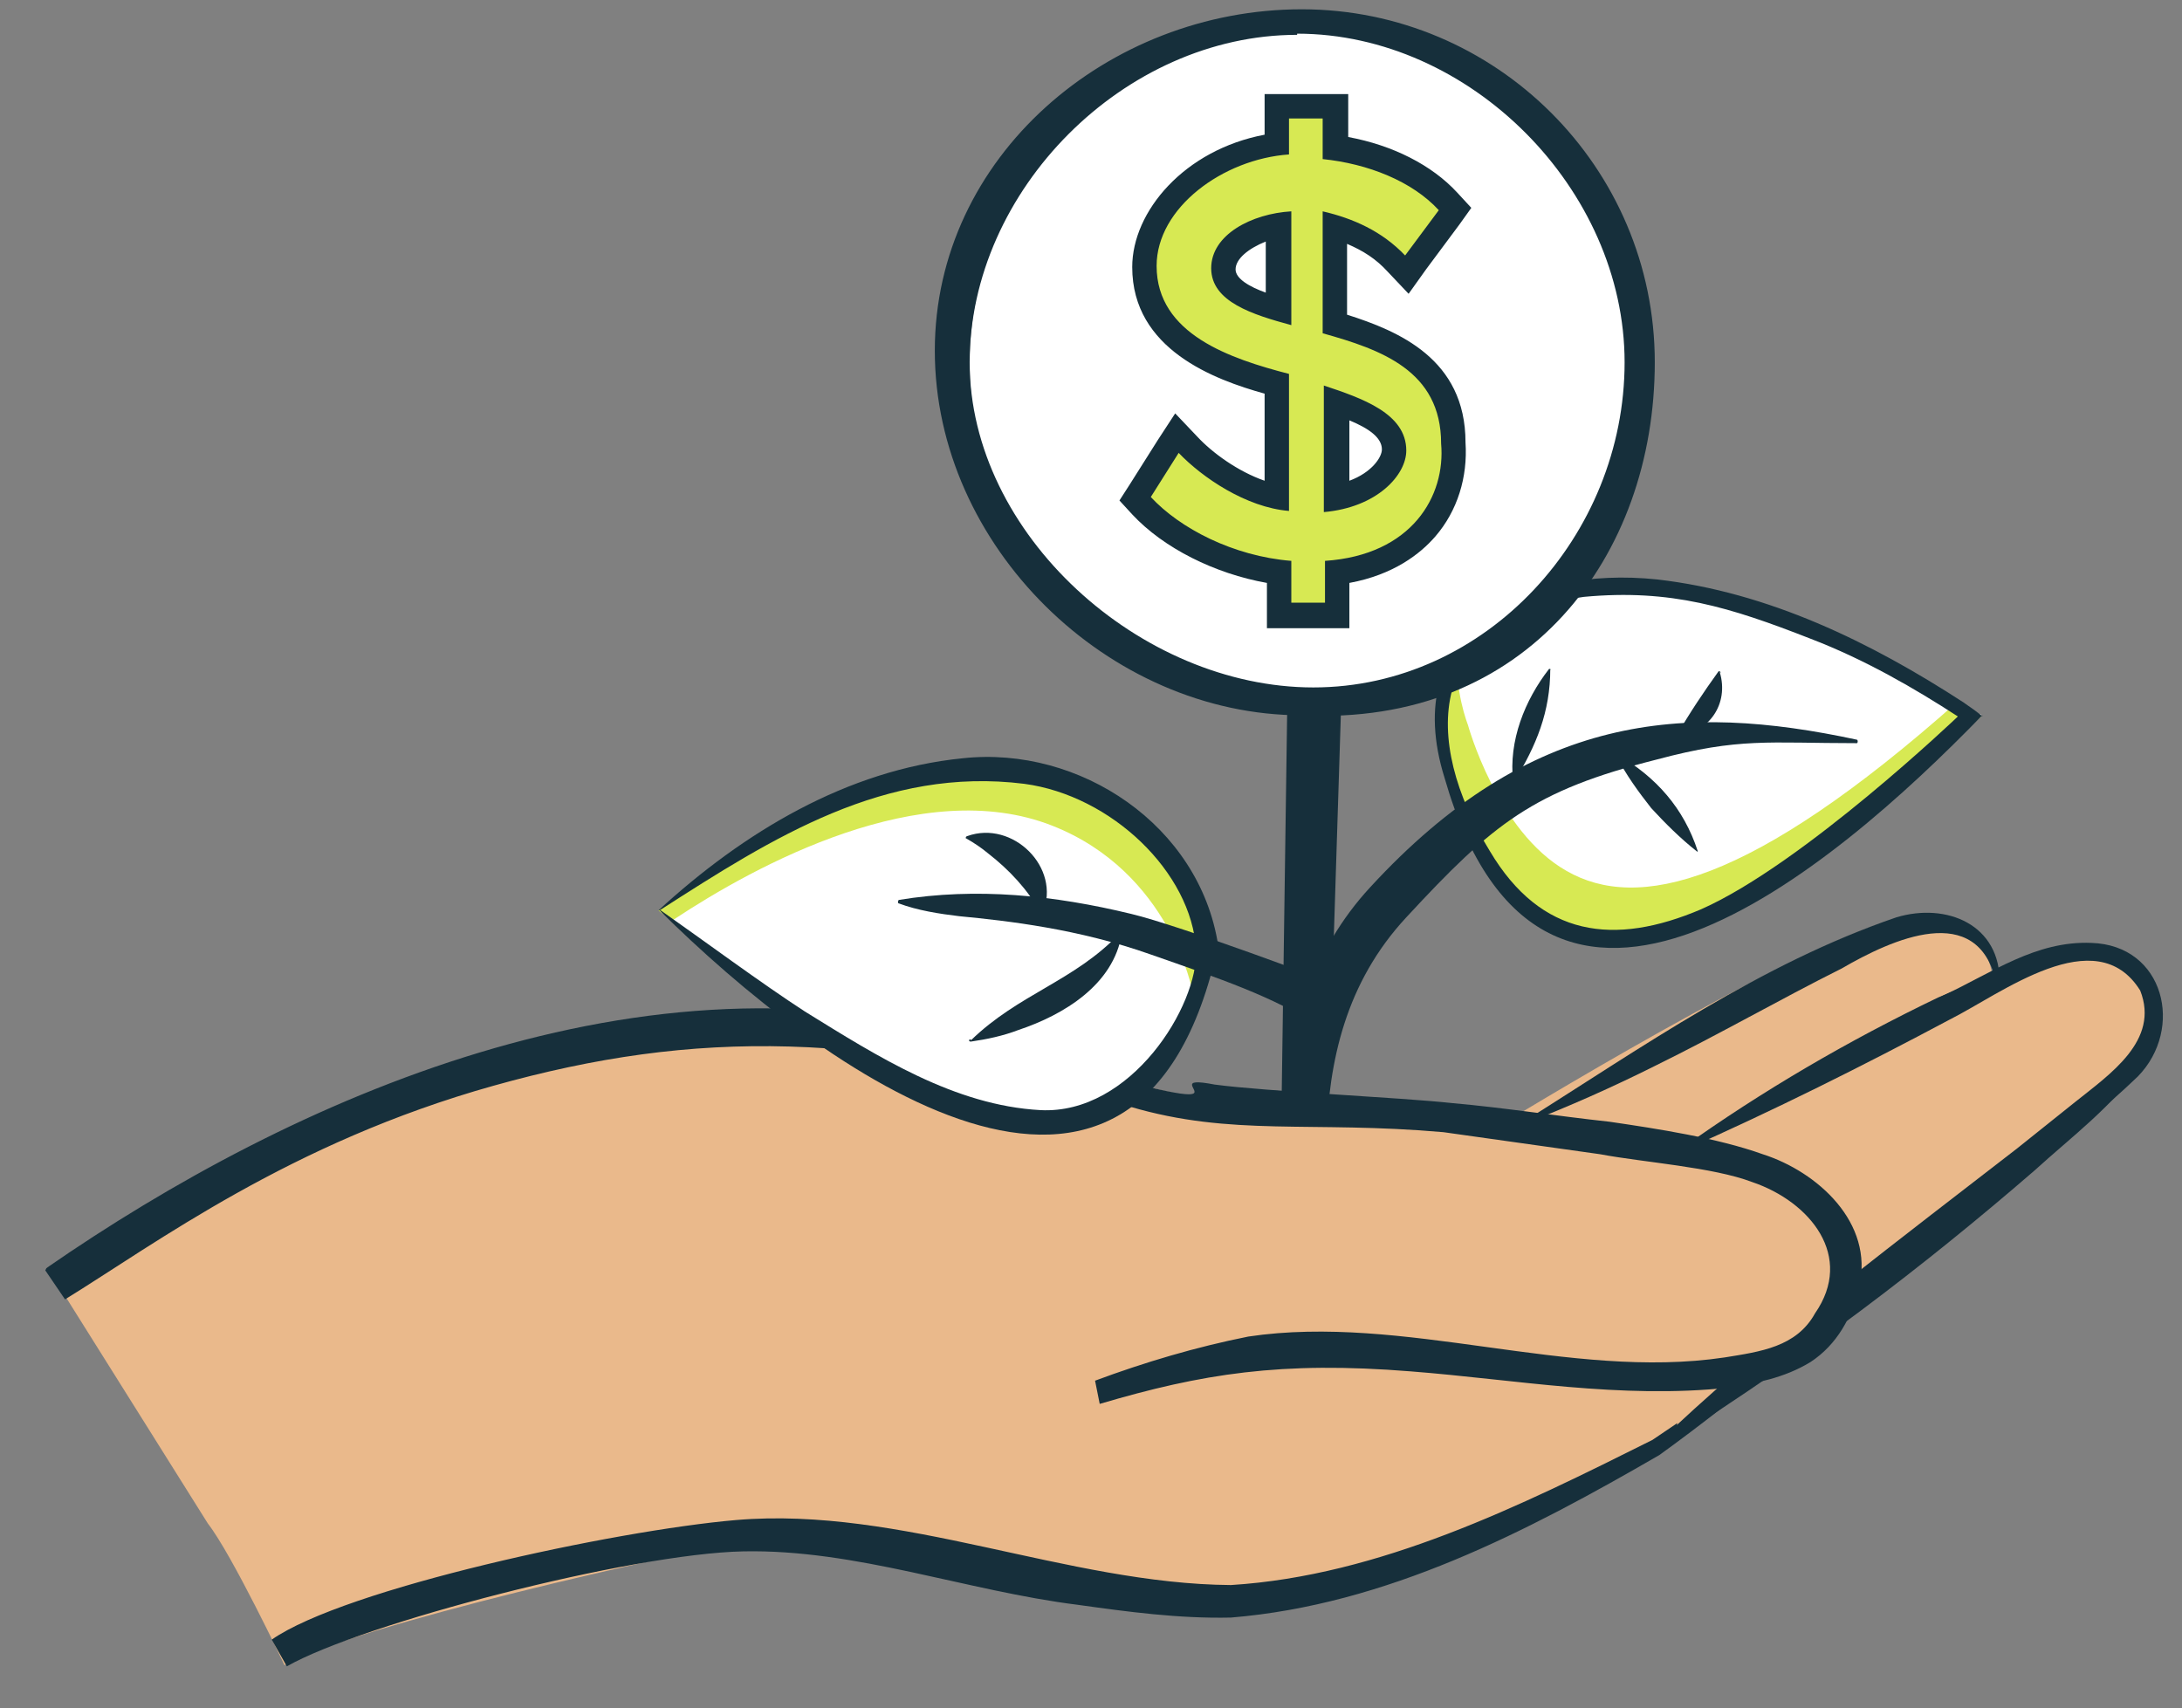 <?xml version="1.0" encoding="UTF-8"?>
<svg id="Layer_1" xmlns="http://www.w3.org/2000/svg" version="1.1" viewBox="0 0 187.9 147.1">
  <rect x="0" y="0" width="187.9" height="147.1" fill="#808080" stroke="none"/>
  <!-- Generator: Adobe Illustrator 29.6.1, SVG Export Plug-In . SVG Version: 2.1.1 Build 9)  -->
  <defs>
    <style>
      .st0 {
        fill: #eab98b;
      }

      .st1 {
        fill: #162f3b;
      }

      .st2 {
        fill: #d7e953;
      }

      .st3 {
        fill: #fff;
      }
    </style>
  </defs>
  <path class="st3" d="M170.6,61.6s-25.2-16.6-40.4-9.7c-9.6,4.4-5.4,14.9-5.4,14.9,0,0,2.5,9.2,8.5,12.6,6.5,3.7,17.1,1,37.3-17.9Z"/>
  <path class="st2" d="M168.6,60.4c-17.9,15.9-27.6,18.1-33.7,14.6-6-3.4-8.5-12.6-8.5-12.6,0,0-1.2-3-.9-6.5-3.2,4.9-.7,11.1-.7,11.1,0,0,2.5,9.2,8.5,12.6,6.5,3.7,17.1,1,37.3-17.9,0,0-.7-.5-2-1.3Z"/>
  <path class="st1" d="M168.6,61.7c-3.7-2.4-8-4.9-12.7-6.7-6.9-2.7-12-4.3-19.5-3.6-13.6,1.9-14,12.3-8.1,21.9,4.4,7.4,10.7,8.2,18.2,5,8.8-3.9,22.1-16.6,22.1-16.6ZM170.7,61.6c-12.9,13.3-37.9,34.6-46.3,5.4-4-12.8,6.9-18.3,18.3-17.1,9.6,1.1,18.4,5.4,26.4,10.6.4.3,1.2.8,1.6,1.2h0Z"/>
  <path class="st1" d="M111.1,117.9c-1-14.5-3.1-30.7,6.9-41.5,13.8-15,27-15.9,41.9-12.7.1,0,.1.3,0,.3-7.6,0-10.1-.5-17.2,1.4-10.7,2.7-14.1,5.5-21.6,13.6-10.4,11.2-6,27-5.9,39h-4.1Z"/>
  <path class="st1" d="M148.1,57.9c.8,2.7-.9,5.2-3.7,5.5,0,0-.1,0,0-.1,1.1-1.9,2.3-3.7,3.6-5.5,0,0,.1,0,.2.1h0Z"/>
  <path class="st1" d="M139.3,65c3.3,1.9,5.7,4.6,6.9,8.3,0,0,0,.1-.1,0-1.4-1.1-2.7-2.4-3.9-3.7-1.1-1.4-2.2-2.9-3-4.5,0-.1,0-.1.2,0h0Z"/>
  <path class="st1" d="M133.5,57.6c0,3.7-1.2,6.6-3.1,9.7,0,0-.1,0-.1,0-.4-3.5,1-7,3.1-9.7,0,0,.2,0,.1.1h0Z"/>
  <polygon class="st1" points="110.9 57.3 110.3 99.3 114.7 85.7 115.6 57.3 110.9 57.3"/>
  <g>
    <g>
      <circle class="st3" cx="112.2" cy="31.3" r="28.7"/>
      <path class="st1" d="M112.1,61.6c-16.7,0-31.6-14.6-31.6-31.4,0-16.7,14.9-29.4,31.6-29.4,16.7,0,30.4,13.6,30.4,30.4,0,16.7-11,31.4-30.4,30.4ZM111.7,3c-14.9,0-28.2,13.4-28.2,28.2s14.7,28,29.6,28c14.9,0,26.8-13.1,26.8-28,0-14.9-13.3-28.3-28.2-28.3Z"/>
    </g>
    <g>
      <path class="st2" d="M110.1,53.1v-3.7c-4.5-.6-9.1-2.7-11.9-5.7l-.6-.6,3.6-5.6.9,1c1.6,1.8,4.6,3.8,7.7,4.5v-9.7c-4-1-11.4-3.3-11.4-10.1,0-5.5,5.8-9.7,11.4-10.5v-3.4s5,0,5,0v3.6c4,.5,7.5,2.2,9.7,4.6l.6.6-4.1,5.7-.9-1c-1.3-1.5-3.1-2.5-5.3-3.1v8.4c4.3,1.3,10.2,3.3,10.2,10.3.2,2.6-.6,5.3-2.4,7.3-1.8,2.1-4.4,3.4-7.6,3.8v3.7h-5ZM115.1,42.9c3.4-.6,4.9-2.7,4.9-4.1s-2.1-3-4.9-4.1v8.2ZM110.1,19.4c-2.4.4-4.7,1.8-4.7,3.7s2.2,2.7,4.7,3.5v-7.2Z"/>
      <path class="st1" d="M111,10.2h2.9s0,3.5,0,3.5c3.9.4,7.7,1.9,10,4.4l-2.9,3.9c-2-2.1-4.5-3.2-7.1-3.8v10.5c5,1.4,10.2,3.2,10.2,9.5.4,4.5-2.5,9.6-10,10.1v3.6s-2.9,0-2.9,0v-3.6c-5-.4-9.6-2.8-12.1-5.5l2.4-3.8c2,2.1,5.8,4.7,9.5,5v-11.8c-5-1.3-11.4-3.4-11.4-9.3,0-5,5.7-9.2,11.4-9.6v-3.3M111.2,18.2c-3.4.2-6.9,2-6.9,4.9s3.6,4,6.9,4.9v-9.8M114,44.1c4.6-.4,7.1-3.2,7.1-5.3,0-3.2-3.8-4.5-7.1-5.6v10.9M108.9,8.1v2.1s0,1.4,0,1.4c-6.9,1.3-11.4,6.6-11.4,11.4,0,7.1,7.1,9.7,11.4,10.9v7.5c-2.3-.8-4.5-2.4-5.8-3.8l-1.9-2-1.5,2.3-2.4,3.8-.9,1.4,1.1,1.2c2.7,2.9,7.1,5.1,11.6,5.9v1.8s0,2.1,0,2.1h2.1s2.9,0,2.9,0h2.1s0-2.1,0-2.1v-1.8c3.8-.7,6.1-2.5,7.4-4,1.9-2.2,2.8-5.1,2.6-8.1,0-7.2-5.8-9.6-10.2-11v-6.1c1.4.6,2.5,1.3,3.5,2.4l1.8,1.9,1.5-2.1,2.9-3.9,1-1.4-1.2-1.3c-2.2-2.4-5.6-4.1-9.4-4.8v-1.6s0-2.1,0-2.1h-2.1s-2.9,0-2.9,0h-2.1ZM109,25.2c-1.4-.5-2.6-1.2-2.6-2,0-.9,1.1-1.8,2.6-2.4v4.4h0ZM116.2,41.5v-5.3c1.7.7,2.8,1.5,2.8,2.5,0,.7-.9,2-2.8,2.7h0Z"/>
    </g>
  </g>
  <path class="st0" d="M173.3,84c-.5.2-1,.5-1.6.7-.3-2.3-1.5-6.7-7.3-5.8-7,1-30.8,15.3-35.7,18.3-7.5-.8-15.3-1.6-20.5-1.9-10.3-.6-22.8-7-45.8-7S5.5,109.7,4.6,110l13.3,21.2c2.1,2.7,6.6,12.2,6.6,12.2,5.8-3.4,34.4-9.8,39.2-10.5,5.5-.8,31.3,5.6,42.7,5.2,14-.5,35.9-12.8,38-14.3.6-.5,3.9-3,8.3-6.5,1.9-.6,3.4-1.4,4.3-2.6.4-.5.7-1,.9-1.5,10.2-8,22.8-18.1,25.4-21.1,4.6-5.2.9-13.2-9.9-8.1Z"/>
  <path class="st1" d="M144.8,98.9c7.3-4.7,14.9-9.1,22.6-13.2,4.1-1.9,7.9-4.7,12.7-4.5,6.3.2,8,7.4,4,11.5-5.6,5.4-14.4,11.6-20.5,16.5-7,5.2-13.5,10.9-20.7,16.1-11.4,6.6-23.5,12.9-36.9,14-4.5.1-8.9-.5-13.2-1.1-9.6-1.2-19.1-4.8-28.8-4.6s-32.8,6.2-39.3,9.9c0,0-1.3-2.3-1.3-2.3,6.3-4.4,29.5-9.4,40-10.3,14.2-1.2,28.5,5.5,42.6,5.6,12.8-.8,24.9-6.8,36.3-12.5,10.8-7.2,20.9-15.7,30.7-24.1,3.2-2.8,6.6-5.8,9.5-8.8,1.2-1.4,1.8-3.4,1.4-5-2.7-6.2-10.9-.8-15.5,1.2-7.8,3.7-15.6,7.7-23.4,11.6v-.2h-.1Z"/>
  <path class="st1" d="M171.9,84.6c-1.6-7.1-9-3.7-13.3-1.2-5.4,2.7-10.6,5.7-16.1,8.4-3.6,1.8-7.4,3.5-11.3,5v-.2c10.2-6.4,20.4-13.6,32.1-17.6,4.3-1.3,9,.6,8.9,5.7,0,0-.3,0-.3,0h0Z"/>
  <g>
    <path class="st0" d="M144.9,99s15-8.7,28.5-15c10.8-5.1,14.5,2.9,9.9,8.1-4.3,4.9-36.8,30-38.9,31.6"/>
    <path class="st1" d="M144.8,98.9c7-5,14.4-9.3,22.1-13,4-1.6,7.9-3.8,12.4-3.9,5.5-.3,8.1,5.3,5.2,9.6-2.6,3.7-6,6.2-9.3,9.2-9.7,8.4-19.9,16.1-30.8,23,0,0-.2-.9-.2-.9,9-8.4,19.7-16.4,29.5-24,0,0,5-4,5-4,3-2.4,7.3-5.3,5.6-9.6-3.8-6.1-12,.3-16.4,2.5-7.5,4-15.1,7.8-23,11.3v-.2h-.1Z"/>
  </g>
  <path class="st0" d="M4,109.2c.9-.3,35.6-20.9,58.6-20.9s35.5,6.3,45.8,7c10.3.6,30.5,3,39,4.2s15.4,7.2,9.7,15.1c-5.7,7.9-39,1.2-47.1,2.4-8.2,1.2-15.1,3.6-15.1,3.6"/>
  <path class="st1" d="M4,109.2c21.1-14.6,51.5-28.3,80.3-19.7s13.6,2.6,20.3,3.9c4.5.6,15.9,1.1,20.5,1.6,4.5.4,8.9,1.1,13.5,1.6,4.1.6,9.3,1.4,13.2,2.8,4.7,1.5,9.6,5.9,8.3,11.4-.6,2.6-1.9,5-4.2,6.5-2.3,1.4-4.7,1.8-7,2.2-9.4,1-18.4-.7-27.4-1.4-11.2-.9-18,.2-26.8,2.8,0,0-.4-2-.4-2,4.3-1.6,8.7-2.9,13.2-3.8,13.4-2,27.6,3.8,41,1.8,3.1-.5,6.2-.9,7.8-3.8,3.4-4.9-.4-9.6-5.4-11.3-3.4-1.3-9.4-1.7-13.1-2.4,0,0-13.5-1.9-13.5-1.9-11.4-1-18.2.4-27-2.2-22.6-6.5-37.3-6.7-54.8-1.8s-29.1,13.6-36.9,18.4l-1.7-2.5Z"/>
  <path class="st3" d="M56.8,78.4s20.5-17.3,36.6-11c10.2,4,10.9,14,10.9,14,0,0-2.1,9.6-8.1,13.5-6.5,4.1-17.6,2-39.4-16.5Z"/>
  <path class="st2" d="M93.3,67.4c-16-6.4-36.6,11-36.6,11,.7.6.6.3,1.3.8,7.1-4.7,21.4-12.5,32.6-8.1,10.2,4,12.1,14.3,12.1,14.3l1.5-4s-.8-10-10.9-14Z"/>
  <path class="st1" d="M56.7,78.4c7.3-6.7,16.2-12.1,26.2-13.1,10.1-1.1,20.4,5.8,22,16.1-6.7,31.1-34.4,10.6-48.1-3h0ZM56.9,78.4c3.7,2.6,8.7,6.3,12.4,8.7,6.3,3.9,12.9,8.1,20.3,8.5,7.8.4,13.6-9,13.4-13.8-.4-6.7-7.3-13.3-14.8-14.3-12-1.5-21.6,4.6-31.4,10.9h0Z"/>
  <path class="st1" d="M113.6,88.4c-4-2.6-8.5-4.1-14.5-6.2-6.2-2.2-12.3-2.9-16.5-3.3-1.7-.2-3.6-.5-5.2-1.1-.1,0-.1-.2,0-.3,6.7-1.1,13.4-.4,20,1.2,4.2,1,17.3,5.9,17.9,6.2s-1.6,3.4-1.6,3.4Z"/>
  <path class="st1" d="M83.3,72c3.9-1.4,8.1,2.7,6.5,6.6,0,0-.1,0-.2,0-1.1-2-2.7-3.7-4.5-5.1-.6-.5-1.2-.9-1.9-1.3-.1,0,0-.2.1-.2h0Z"/>
  <path class="st1" d="M83.6,89.6c4.1-4,8.9-5.1,12.8-9.2,0,0,.2,0,.2,0-.7,4.4-5,7-8.9,8.3-1.3.5-2.7.8-4.1,1-.2,0-.2-.2,0-.2h0Z"/>
</svg>